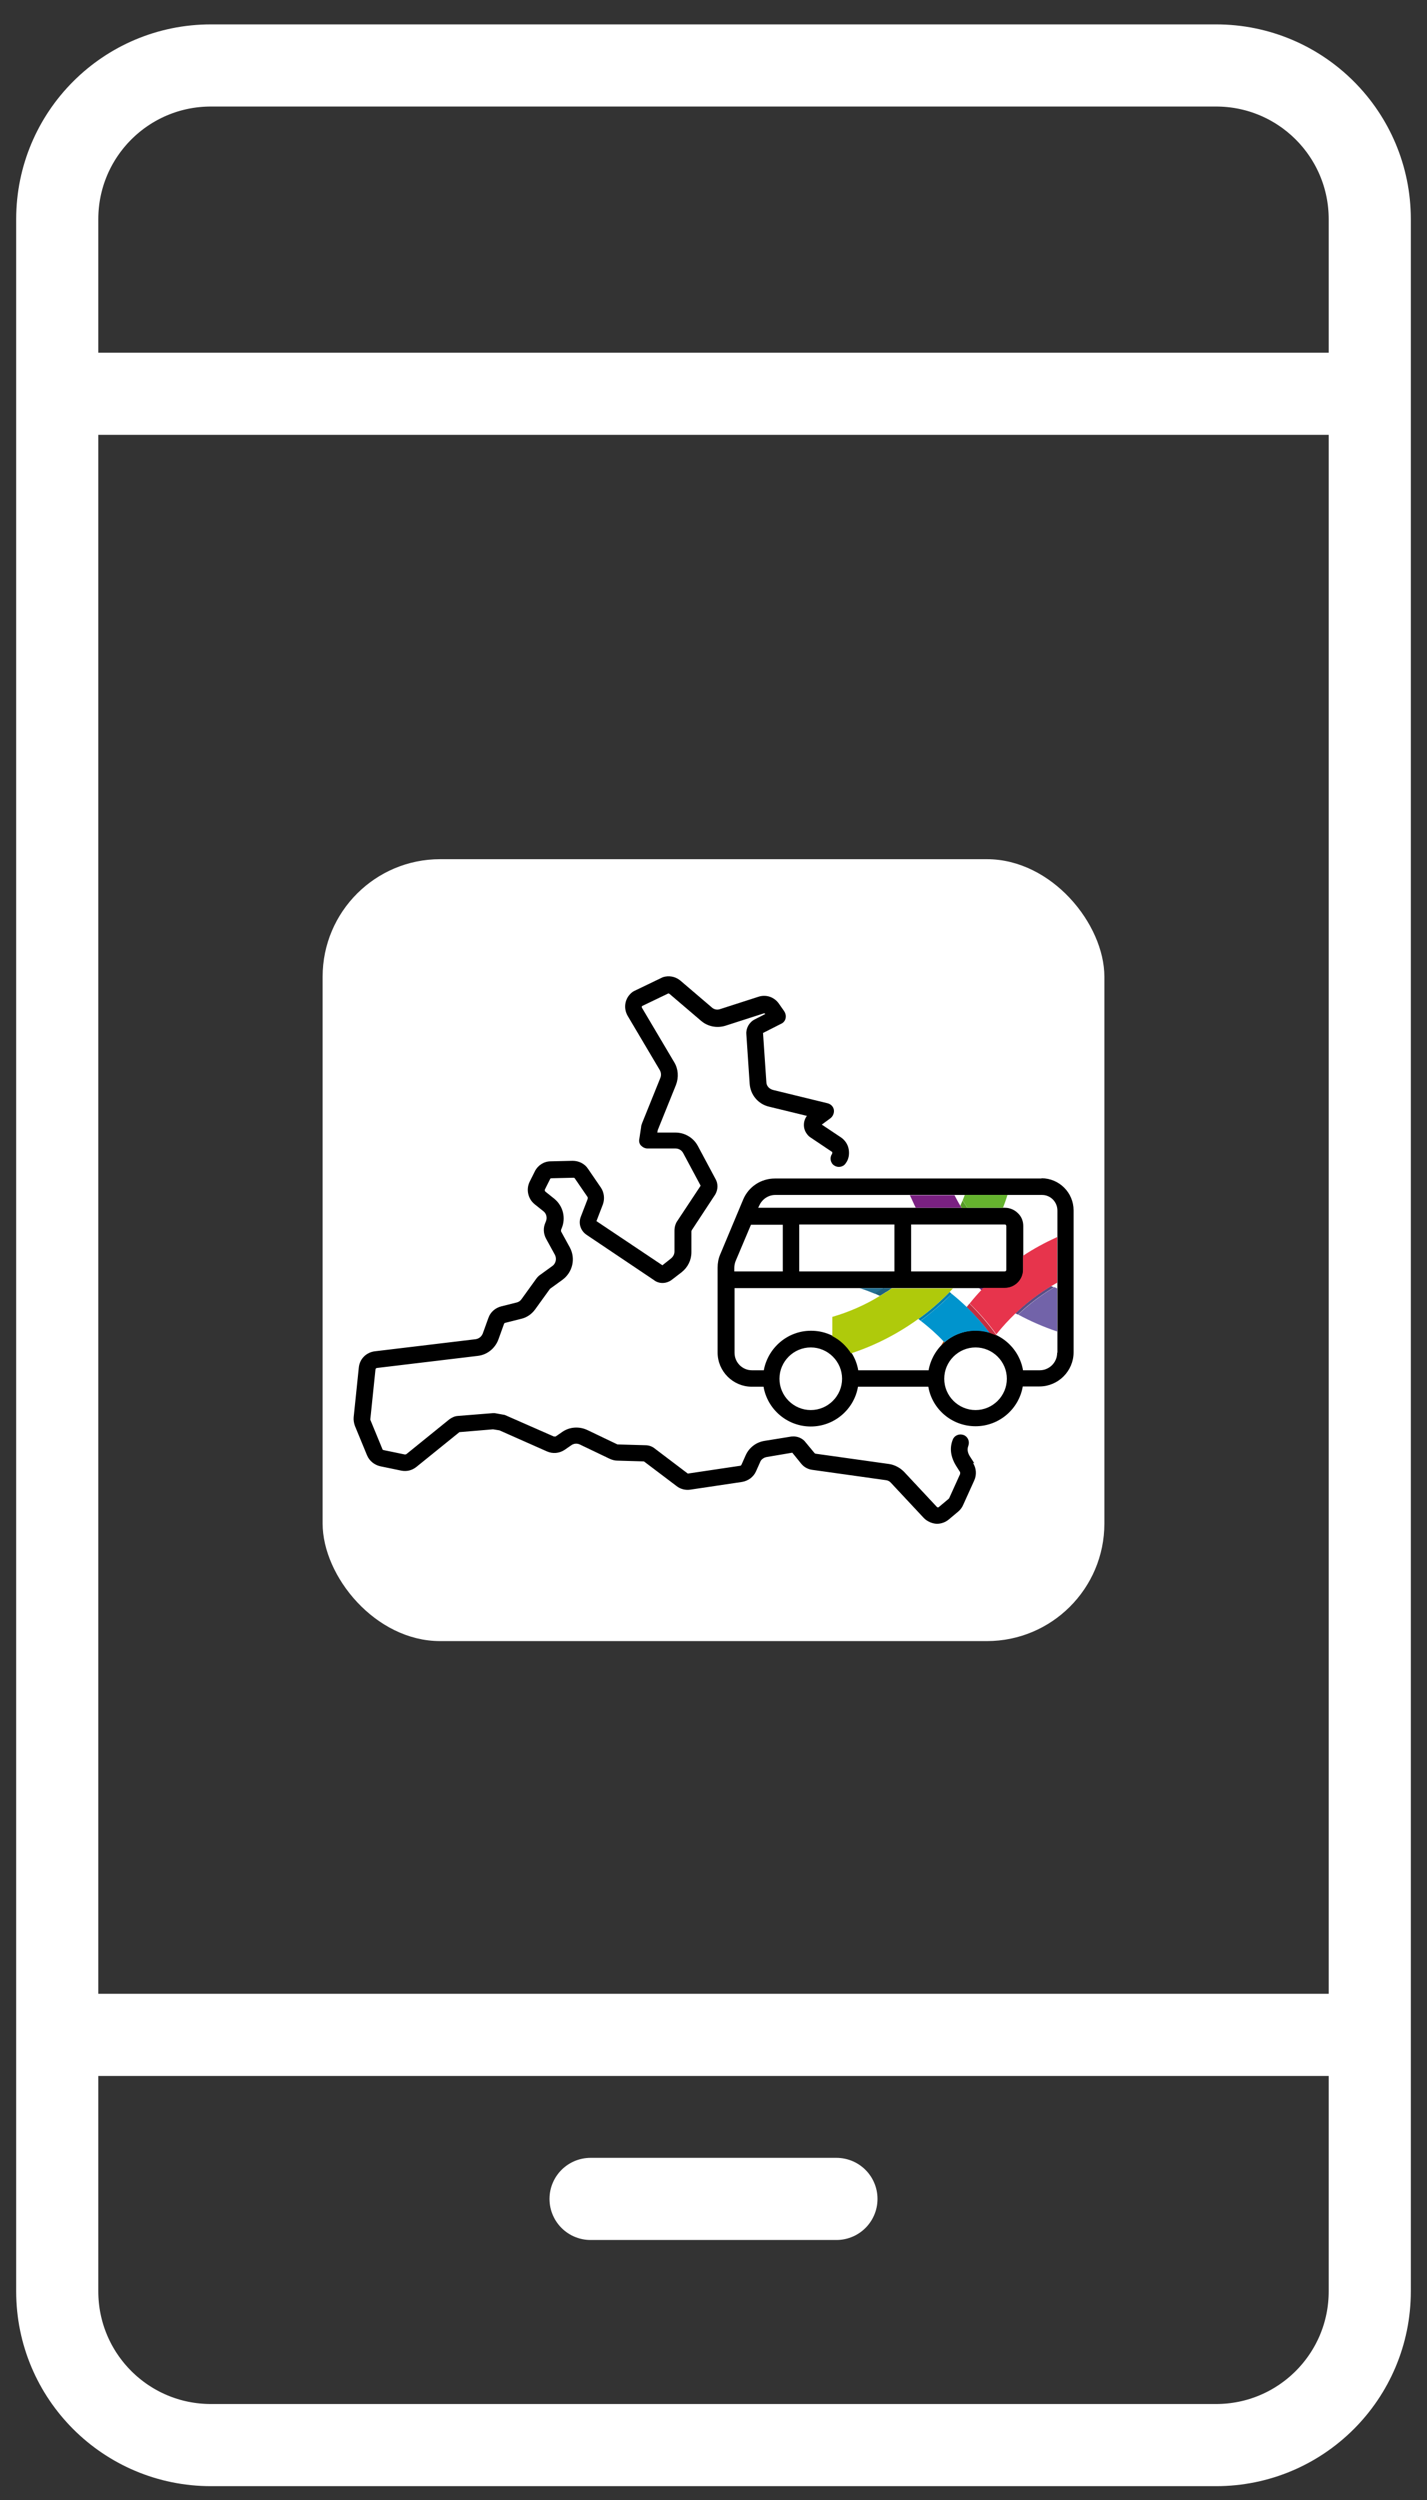 <?xml version="1.0" encoding="UTF-8"?>
<svg id="Ebene_1" data-name="Ebene 1" xmlns="http://www.w3.org/2000/svg" version="1.1" viewBox="0 0 556 974">
  <rect x="0" y="0" width="556" height="974" fill="#333333" stroke="none"/>
  <defs>
    <style>
      .cls-1 {
        fill: #0094cd;
      }

      .cls-1, .cls-2, .cls-3, .cls-4, .cls-5, .cls-6, .cls-7, .cls-8, .cls-9, .cls-10, .cls-11, .cls-12, .cls-13, .cls-14, .cls-15, .cls-16, .cls-17 {
        stroke-width: 0px;
      }

      .cls-2 {
        fill: #5a4e84;
      }

      .cls-3 {
        fill: #c74f07;
      }

      .cls-4 {
        fill: #247194;
      }

      .cls-5 {
        fill: #afca0b;
      }

      .cls-6 {
        fill: #65b32e;
      }

      .cls-7 {
        fill: #000;
      }

      .cls-8 {
        fill: #007faf;
      }

      .cls-9 {
        fill: #c42e40;
      }

      .cls-10 {
        fill: #691b70;
      }

      .cls-11 {
        fill: #e7344c;
      }

      .cls-18 {
        fill: none;
        stroke: #fff;
        stroke-linecap: round;
        stroke-linejoin: round;
        stroke-width: 32px;
      }

      .cls-12 {
        fill: #7a2182;
      }

      .cls-13 {
        fill: #579a28;
      }

      .cls-14 {
        fill: #fff;
      }

      .cls-15 {
        fill: #ea5b0c;
      }

      .cls-16 {
        fill: #7263a9;
      }

      .cls-17 {
        fill: #1f6381;
      }
    </style>
  </defs>
  <g>
    <path class="cls-18" d="M533.7,892.6c0,33.1-26.8,59.9-59.9,59.9H82.2c-33.1,0-59.9-26.8-59.9-59.9V85.4c0-33.1,26.8-59.9,59.9-59.9h391.6c33.1,0,59.9,26.8,59.9,59.9v807.1Z"/>
    <line class="cls-18" x1="38.3" y1="153.4" x2="517.7" y2="153.4"/>
    <line class="cls-18" x1="38.3" y1="792.7" x2="517.7" y2="792.7"/>
    <line class="cls-18" x1="230.1" y1="856.6" x2="325.9" y2="856.6"/>
  </g>
  <g>
    <path class="cls-14" d="M416.2,456.9h-112.3c-5.8,0-11,3.4-13.3,8.8l-9.8,23.3c-.7,1.8-1.1,3.6-1.1,5.6v35.7c0,7.9,6.5,14.4,14.4,14.4h5c1.7,9.5,9.9,16.7,19.9,16.7s18.2-7.2,19.9-16.7h29.6c1.7,9.5,9.9,16.7,19.9,16.7s18.2-7.2,19.9-16.7h7.1c7.9,0,14.4-6.5,14.4-14.4v-59.8c0-7.5-6.1-13.6-13.5-13.6ZM287.2,491.6l6.4-15.4h13.4s0,19.7,0,19.7c-8.9,0-16.1,0-20.4,0v-1.5c0-1,.2-2,.6-2.8ZM400.6,476.2h0c.2,0,.4.1.5.2,0,0,.2.2.2.5v18.5c0,.4-.3.7-.6.7-9.9,0-24.2,0-39.4,0v-19.8h39.4ZM354.2,496c-13.9,0-28,0-40.1,0v-19.7h40.1s0,19.7,0,19.7ZM319,554.3c-7.3,0-13.2-5.9-13.2-13.2s5.9-13.2,13.2-13.2,13.2,5.9,13.2,13.2-5.9,13.2-13.2,13.2ZM388.4,554.3c-7.3,0-13.2-5.9-13.2-13.2s5.9-13.2,13.2-13.2,13.2,5.9,13.2,13.2-5.9,13.2-13.2,13.2ZM422.7,530.2c0,4.1-3.3,7.4-7.4,7.4h-7.1c-1.7-9.5-9.9-16.7-19.9-16.7s-18.2,7.2-19.9,16.7h-29.6c-1.7-9.5-9.9-16.7-19.9-16.7s-18.2,7.2-19.9,16.7h-5c-4.1,0-7.4-3.3-7.4-7.4v-27.2c5.6,0,16.3,0,29.2,0,27.5,0,64.9,0,84.7,0,4.2,0,7.6-3.4,7.6-7.7v-18.5c0-2-.8-4-2.2-5.4-1.4-1.4-3.4-2.2-5.4-2.2h-104c0,0,.4-.8.4-.8,1.2-2.7,3.8-4.5,6.8-4.5h112.3c3.6,0,6.5,3,6.5,6.6v59.8ZM387.3,576.6c1.4,2.2,1.6,5,.6,7.4l-4.6,10.3c-.5,1.1-1.2,2-2.1,2.8l-4,3.4c-1.4,1.2-3.2,1.8-5,1.8s-4.1-.8-5.7-2.4l-13.8-14.8c-.6-.6-1.3-1-2.2-1.1l-30.8-4.3c-1.9-.3-3.7-1.2-4.9-2.7l-3.7-4.5-10.8,1.8c-1.2.2-2.2,1-2.7,2.1l-1.7,3.9c-1.1,2.4-3.3,4.1-5.9,4.5l-21.7,3.2c-2,.3-4.2-.2-5.8-1.5l-13.7-10.4-11.3-.3c-1.1,0-2.2-.3-3.1-.8l-12.7-6.1c-1.2-.6-2.5-.5-3.6.3l-2.8,1.9c-2.2,1.5-5,1.8-7.5.7l-20-8.8-2.7-.5-14.1,1.2-18,14.6c-1.8,1.5-4.1,2-6.4,1.6l-8.9-1.8c-2.5-.5-4.6-2.3-5.6-4.7l-5-12.3c-.5-1.2-.7-2.5-.5-3.7l2.1-20.8c.4-3.6,3.2-6.5,6.8-6.9l42.4-5.1c1.4-.2,2.5-1.1,3-2.4l2.4-6.6c.9-2.4,2.9-4.3,5.4-4.9l6.5-1.6c.8-.2,1.5-.7,2-1.4l6.2-8.5c.5-.7,1.1-1.2,1.7-1.7l5.1-3.6c1.5-1.1,2-3.1,1.1-4.7l-3.7-6.7c-1.2-2.1-1.3-4.6-.3-6.8l.2-.5c.7-1.5.2-3.2-1-4.2l-3.7-3c-2.8-2.3-3.7-6.3-2-9.5l2.2-4.3c1.3-2.5,3.9-4.2,6.8-4.2l9.2-.2c2.6,0,5,1.2,6.5,3.3l5.4,7.9c1.5,2.1,1.8,4.8.9,7.2l-2.7,7.1,27.7,18.6,3.7-2.9c.9-.7,1.4-1.8,1.4-2.9v-8.8c0-1.5.4-3,1.3-4.3l9.7-14.7-7.3-13.7c-.6-1.2-1.9-1.9-3.2-1.9h-11.8c-1,0-2-.4-2.7-1.2s-1-1.8-.8-2.8l.8-5c0-.6.3-1.2.5-1.7l7.7-19c.4-1.1.3-2.3-.2-3.3l-13.5-22.8c-2-3.4-1.1-7.8,2.1-10.2.2-.1.4-.2.6-.3l11.7-5.6c.1,0,.3-.1.4-.2,2.6-.9,5.4-.3,7.5,1.5l13.3,11.4c1,.8,2.2,1.1,3.4.7l16.1-5.1c3.2-1,6.7.1,8.7,2.9l2.3,3.2c.6.8.8,1.9.5,2.9-.2,1-.9,1.8-1.8,2.3l-7.7,3.9,1.4,20.6c.1,1.6,1.2,2.9,2.8,3.3l23,5.6c1.3.3,2.3,1.4,2.6,2.7.3,1.3-.3,2.7-1.4,3.5l-3.7,2.7,8.1,5.4c1.7,1.2,2.9,3,3.3,5,.4,2.1,0,4.2-1.3,5.9-1.1,1.6-3.3,1.9-4.9.8-1.6-1.1-1.9-3.3-.8-4.9.1-.2.2-.4.1-.6,0-.1-.1-.3-.3-.5l-8.8-6c-.7-.5-1.2-1-1.6-1.6-1.6-2.3-1.5-5.3.1-7.5l-16-3.9c-4.5-1.1-7.8-5-8.1-9.6l-1.4-20.9c-.3-2.5,1.1-5.1,3.5-6.3l4.4-2.2c-.2-.2-.5-.3-.8-.2l-16.1,5.1c-3.5,1.1-7.3.4-10.1-2l-13.3-11.4c-.2-.1-.4-.2-.6-.2l-11,5.3c-.2.2-.2.6,0,.8l13.5,22.8c1.7,2.9,2,6.4.7,9.5l-7.7,19-.2,1.1h7.7c3.9,0,7.5,2.2,9.4,5.6l7.5,14c1.1,1.9,1.1,4.3,0,6.3,0,0,0,.1-.1.2l-10,15.1c0,.1-.1.3-.1.4v8.8c0,3.3-1.5,6.4-4.1,8.4l-4.2,3.3c-2.4,1.7-5.4,1.7-7.6,0l-28.3-19c-2.5-1.7-3.4-4.8-2.4-7.6l2.9-7.5c0-.2,0-.5,0-.7l-5.4-7.9c-.1-.2-.4-.3-.6-.3l-9.2.2c-.3,0-.5.2-.6.4l-2.2,4.3c-.2.3,0,.7.2.9l3.7,3c3.7,3,4.9,8.2,3,12.5l-.2.5c0,.2,0,.4,0,.7l3.7,6.7c2.6,4.7,1.2,10.6-3.2,13.8l-5.1,3.6c0,0-.1.1-.2.2l-6.2,8.5c-1.5,2-3.6,3.4-6,4.1l-6.5,1.6c-.2,0-.4.2-.5.5l-2.4,6.6c-1.4,3.8-4.7,6.5-8.7,7l-42.4,5.1c-.3,0-.6.3-.6.7l-2.1,20.8c0,.1,0,.2,0,.4l5,12.3c0,.2.3.4.5.4l8.9,1.8c.2,0,.4,0,.6-.2l18.1-14.7c1.1-.8,2.2-1.3,3.4-1.4l14.9-1.2c.3,0,.6,0,.9,0l3.6.6c.3,0,.6.1.8.2l20.4,9c.2,0,.5,0,.7,0l2.8-1.9c3.1-2.1,7.2-2.4,10.6-.8l12.7,6.1c0,0,.2,0,.3,0l11.4.3h0c1.3,0,2.7.5,3.7,1.3l13.8,10.5c.2.1.4.2.6.1l21.7-3.2c.3,0,.5-.2.6-.4l1.7-3.8c1.5-3.3,4.4-5.6,8-6.2l11.4-1.9c0,0,.1,0,.2,0,2.3-.3,4.5.8,5.9,2.6l3.7,4.4c.1.1.3.2.5.3l30.8,4.3c2.4.3,4.7,1.5,6.3,3.3l13.8,14.8c.3.3.7.3,1,0l4-3.4c0,0,.2-.2.2-.3l4.6-10.3c.1-.2,0-.5,0-.7l-1.5-2.4c-2.5-3.8-3-7.6-1.6-11.3.7-1.8,2.7-2.7,4.5-2,1.8.7,2.7,2.7,2,4.5-.7,1.9,0,3.6,1,5l1.5,2.4Z"/>
    <g>
      <path class="cls-2" d="M421.5,502.7c-.4-.2-.8-.4-1.3-.5-5.4,3.3-10.5,7.1-15,11.5.3.2.7.4,1,.6,4.4-4.2,9.3-7.9,14.5-11.1l.7-.4Z"/>
      <path class="cls-3" d="M375.3,525.8c-.3.2-.6.5-.8.8,0,0,0-.1-.1-.2.2-.4.4-.7.5-1.1.1.2.3.3.4.5Z"/>
      <path class="cls-15" d="M374.4,526.5c-.2.1-.3.3-.4.4,0-.2.2-.4.3-.6,0,0,.1.1.1.2Z"/>
      <path class="cls-9" d="M397.1,522.5c0,.1-.2.2-.2.3-.9-.4-1.8-.8-2.7-1.1-2.9-3.9-6.1-7.5-9.6-10.8.4-.5.8-1,1.2-1.5h.1c4.1,4.1,7.8,8.4,11.2,13.1Z"/>
      <path class="cls-4" d="M349.7,503c-.9.6-1.8,1.1-2.6,1.7l-1.2.7c-2.1-.9-4.3-1.7-6.5-2.4,3.4,0,6.9,0,10.4,0Z"/>
      <path class="cls-17" d="M349.7,503c1.1,0,2.3,0,3.4,0-.7.5-1.5,1-2.2,1.5-.1.1-.3.2-.4.3-.8.5-1.6,1.1-2.5,1.5-.7-.3-1.4-.6-2.2-.9l1.2-.7c.9-.5,1.8-1.1,2.6-1.7Z"/>
      <path class="cls-8" d="M378.3,505.3c-.3-.2-.6-.5-.9-.7-4,4.1-8.4,7.9-13.1,11.4.3.2.6.5.9.7,4.7-3.4,9-7.2,13-11.3h0Z"/>
      <path class="cls-1" d="M394.2,521.8c-1.8-.6-3.8-.9-5.8-.9-5,0-9.6,1.8-13.1,4.9-.1-.2-.3-.3-.4-.5-3-3.1-6.2-6-9.6-8.6,4.6-3.4,9-7.2,13-11.3h0c2.1,1.7,4.2,3.6,6.2,5.5,3.5,3.4,6.7,7,9.6,10.8Z"/>
      <path class="cls-10" d="M389.8,503h1.9c-.3.3-.6.6-.9.9-.4-.3-.7-.6-1.1-.9Z"/>
      <path class="cls-16" d="M422.7,503.1v18.2c-5.7-1.9-11.2-4.3-16.4-7.1,4.4-4.2,9.3-7.9,14.6-11.1l.7-.4c.4.2.8.3,1.2.5Z"/>
      <path class="cls-11" d="M422.7,481.7v19c-.8.5-1.7.9-2.5,1.4-5.4,3.3-10.5,7.1-15,11.5-2.9,2.8-5.6,5.8-8.1,8.9-3.4-4.6-7.2-9-11.2-13h-.1c1.6-2,3.3-3.9,5-5.7.3-.3.6-.6.9-.9h9c4.2,0,7.7-3.5,7.7-7.7v-5.8c4.6-3,9.4-5.6,14.4-7.8Z"/>
      <path class="cls-6" d="M401.8,463.9c-.6,1.8-1.2,3.6-1.8,5.3h-15s0,0,0,0c-.4-.7-.8-1.3-1.2-2l-.7-1.2c.3-.7.6-1.4.8-2.1h18Z"/>
      <path class="cls-13" d="M383.6,467.2c.4.7.8,1.3,1.2,2h-2.2c-.2-.4-.4-.7-.6-1.1.3-.7.6-1.4.9-2.2l.7,1.2Z"/>
      <path class="cls-12" d="M382.7,469.2h-19.4c-.9-1.7-1.7-3.5-2.4-5.3h18.8c.8,1.5,1.6,2.9,2.4,4.3.2.4.4.7.6,1.1Z"/>
      <path class="cls-5" d="M379,503c-.5.5-1,1.1-1.5,1.6-4,4.2-8.4,8-13.1,11.4-8.5,6.2-18.1,11.1-28.3,14.4-1.9-3.1-4.7-5.6-7.9-7.3v-8.1c7.1-2,13.7-5,19.9-8.7.8-.5,1.6-1,2.5-1.5.1,0,.3-.2.4-.3.8-.5,1.5-1,2.2-1.5h25.9Z"/>
    </g>
  </g>
  <g>
    <rect class="cls-14" x="125.7" y="334.7" width="304.6" height="304.6" rx="45.8" ry="45.8"/>
    <g>
      <path class="cls-7" d="M405.8,459.1h-103.9c-5.4,0-10.2,3.2-12.3,8.1l-9,21.5c-.7,1.6-1,3.4-1,5.1v33.1c0,7.3,6,13.3,13.3,13.3h4.6c1.5,8.8,9.2,15.5,18.4,15.5s16.9-6.7,18.4-15.5h27.4c1.5,8.8,9.2,15.4,18.4,15.4s16.9-6.7,18.4-15.5h6.5c7.3,0,13.3-6,13.3-13.3v-55.3c0-6.9-5.6-12.5-12.5-12.5ZM286.6,491.3l6-14.2h12.4s0,18.2,0,18.2c-8.2,0-14.9,0-18.9,0v-1.4c0-.9.2-1.8.5-2.6ZM391.5,477h0c.2,0,.3,0,.4.2,0,0,.2.2.2.4v17.1c0,.3-.3.6-.6.6-9.1,0-22.4,0-36.5,0v-18.3h36.4ZM348.5,495.3c-12.8,0-25.9,0-37.1,0v-18.3h37.1s0,18.3,0,18.3ZM315.9,549.3c-6.7,0-12.2-5.5-12.2-12.2s5.5-12.2,12.2-12.2,12.2,5.5,12.2,12.2-5.5,12.2-12.2,12.2ZM380.1,549.3c-6.7,0-12.2-5.5-12.2-12.2s5.5-12.2,12.2-12.2,12.2,5.5,12.2,12.2-5.5,12.2-12.2,12.2ZM411.9,527c0,3.8-3.1,6.8-6.8,6.8h-6.5c-1.5-8.8-9.2-15.5-18.4-15.5s-16.8,6.7-18.4,15.5h-27.4c-1.5-8.8-9.2-15.4-18.4-15.4s-16.8,6.7-18.4,15.4h-4.6c-3.8,0-6.8-3.1-6.8-6.8v-25.2c5.2,0,15.1,0,27,0,25.4,0,60.1,0,78.4,0,3.9,0,7.1-3.2,7.1-7.1v-17.1c0-1.9-.7-3.7-2.1-5-1.3-1.3-3.1-2.1-5-2.1h-96.2c0,0,.4-.8.4-.8,1.1-2.5,3.5-4.2,6.3-4.2h103.9c3.3,0,6,2.7,6,6.1v55.3ZM379.1,569.9c1.3,2,1.5,4.6.5,6.8l-4.3,9.5c-.4,1-1.1,1.9-1.9,2.6l-3.7,3.1c-1.3,1.1-3,1.7-4.6,1.7s-3.8-.8-5.2-2.3l-12.8-13.7c-.5-.6-1.2-.9-2-1l-28.5-4c-1.8-.2-3.4-1.1-4.5-2.5l-3.4-4.2-10,1.7c-1.1.2-2.1.9-2.5,1.9l-1.6,3.6c-1,2.3-3.1,3.8-5.5,4.2l-20.1,3c-1.9.3-3.9-.2-5.4-1.4l-12.7-9.6-10.4-.3c-1,0-2-.3-2.9-.7l-11.7-5.6c-1.1-.5-2.3-.4-3.3.3l-2.6,1.8c-2.1,1.4-4.7,1.6-6.9.6l-18.5-8.2-2.5-.4-13.1,1.1-16.7,13.5c-1.7,1.4-3.8,1.9-5.9,1.5l-8.2-1.7c-2.3-.5-4.3-2.1-5.2-4.3l-4.7-11.4c-.4-1.1-.6-2.3-.5-3.4l2-19.3c.3-3.4,2.9-6,6.3-6.4l39.2-4.7c1.3-.2,2.3-1,2.8-2.2l2.2-6.1c.8-2.3,2.7-3.9,5-4.5l6-1.5c.8-.2,1.4-.6,1.9-1.3l5.7-7.9c.4-.6,1-1.2,1.6-1.6l4.7-3.4c1.4-1,1.8-2.9,1-4.4l-3.4-6.2c-1.1-2-1.2-4.3-.3-6.3l.2-.5c.6-1.4.2-3-.9-3.9l-3.5-2.8c-2.6-2.1-3.4-5.8-1.9-8.8l2-4c1.2-2.4,3.6-3.9,6.2-3.9l8.5-.2c2.4,0,4.7,1.1,6,3.1l5,7.3c1.3,1.9,1.6,4.4.8,6.6l-2.5,6.5,25.7,17.2,3.4-2.7c.8-.7,1.3-1.6,1.3-2.7v-8.1c0-1.4.4-2.8,1.2-3.9l9-13.6-6.8-12.7c-.6-1.1-1.7-1.8-3-1.8h-10.9c-.9,0-1.8-.4-2.5-1.1s-.9-1.7-.7-2.6l.7-4.6c0-.5.2-1.1.4-1.6l7.1-17.6c.4-1,.3-2.1-.2-3l-12.5-21.1c-1.9-3.2-1.1-7.2,1.9-9.4.2-.1.3-.2.5-.3l10.8-5.2c.1,0,.2-.1.4-.2,2.4-.8,5-.3,6.9,1.3l12.3,10.5c.9.8,2.1,1,3.2.6l14.9-4.8c3-1,6.2.1,8,2.7l2.1,3c.5.8.7,1.7.5,2.7-.2.9-.8,1.7-1.7,2.1l-7.1,3.6,1.3,19.1c0,1.5,1.1,2.7,2.6,3.1l21.3,5.2c1.2.3,2.2,1.3,2.4,2.5.2,1.2-.3,2.5-1.3,3.3l-3.4,2.5,7.5,5c1.6,1.1,2.7,2.8,3,4.7.3,1.9,0,3.8-1.2,5.4-1,1.5-3.1,1.8-4.5.8-1.5-1-1.8-3.1-.8-4.5.1-.2.1-.4.1-.5,0-.1,0-.3-.3-.4l-8.2-5.5c-.6-.4-1.1-.9-1.5-1.5-1.5-2.1-1.4-4.9.1-6.9l-14.8-3.6c-4.2-1-7.2-4.6-7.5-8.9l-1.3-19.3c-.2-2.3,1.1-4.7,3.3-5.8l4.1-2.1c-.2-.2-.4-.3-.7-.2l-14.9,4.8c-3.3,1-6.8.3-9.4-1.9l-12.3-10.5c-.2-.1-.3-.2-.5-.2l-10.2,4.9c-.2.2-.2.5,0,.8l12.5,21.1c1.6,2.6,1.8,5.9.7,8.8l-7.1,17.6-.2,1h7.1c3.6,0,7,2,8.7,5.2l6.9,12.9c1,1.7,1,4,0,5.8,0,0,0,.1-.1.2l-9.2,14c0,.1-.1.2-.1.4v8.1c0,3.1-1.4,5.9-3.8,7.8l-3.9,3c-2.2,1.6-5,1.6-7,0l-26.2-17.6c-2.3-1.6-3.2-4.4-2.2-7l2.7-7c0-.2,0-.4,0-.6l-5-7.3c-.1-.2-.3-.3-.6-.3l-8.5.2c-.3,0-.5.1-.6.4l-2,4c-.1.3,0,.6.2.8l3.5,2.8c3.4,2.8,4.6,7.5,2.8,11.6l-.2.5c0,.2,0,.4,0,.6l3.4,6.2c2.4,4.4,1.1,9.8-2.9,12.7l-4.7,3.4c0,0-.1,0-.2.2l-5.7,7.9c-1.4,1.9-3.3,3.2-5.6,3.7l-6,1.5c-.2,0-.4.2-.5.4l-2.2,6.1c-1.3,3.5-4.4,6-8.1,6.4l-39.2,4.7c-.3,0-.6.3-.6.6l-2,19.3c0,.1,0,.2,0,.3l4.7,11.4c0,.2.3.4.5.4l8.2,1.7c.2,0,.4,0,.6-.1l16.8-13.6c1-.7,2-1.2,3.2-1.3l13.7-1.1c.3,0,.5,0,.8,0l3.3.6c.3,0,.5.1.8.2l18.9,8.3c.2,0,.5,0,.7,0l2.6-1.8c2.9-2,6.6-2.2,9.8-.7l11.7,5.6c0,0,.2,0,.3,0l10.6.3h0c1.2,0,2.5.4,3.5,1.2l12.8,9.7c.1.1.3.2.5.1l20.1-3c.2,0,.4-.2.5-.4l1.6-3.6c1.3-3,4.1-5.2,7.4-5.7l10.5-1.7c0,0,.1,0,.2,0,2.1-.2,4.2.7,5.4,2.4l3.4,4.1c.1.1.3.2.4.2l28.5,4c2.2.3,4.3,1.4,5.9,3l12.8,13.7c.2.3.7.3.9,0l3.7-3.1c0,0,.1-.2.2-.2l4.3-9.5c0-.2,0-.5,0-.7l-1.4-2.2c-2.3-3.6-2.8-7.1-1.5-10.4.6-1.7,2.5-2.5,4.2-1.9,1.7.6,2.5,2.5,1.9,4.2-.7,1.8,0,3.3.9,4.6l1.4,2.2Z"/>
      <g>
        <path class="cls-2" d="M410.7,501.5c-.4-.2-.8-.3-1.2-.5-5,3-9.7,6.6-13.9,10.6.3.2.6.3,1,.5,4.1-3.9,8.6-7.3,13.5-10.3l.6-.4Z"/>
        <path class="cls-3" d="M368,522.9c-.3.2-.5.5-.8.7,0,0,0,0-.1-.1.2-.3.3-.6.5-1,.1.1.3.3.4.4Z"/>
        <path class="cls-15" d="M367.2,523.6c-.1.1-.3.2-.4.4,0-.2.2-.4.3-.6,0,0,0,0,.1.1Z"/>
        <path class="cls-9" d="M388.2,519.9c0,0-.1.2-.2.3-.8-.4-1.7-.7-2.5-1-2.7-3.6-5.7-6.9-8.9-10,.4-.5.8-.9,1.1-1.4h0c3.8,3.8,7.3,7.8,10.4,12.1Z"/>
        <path class="cls-4" d="M344.4,501.8c-.8.5-1.6,1-2.4,1.5l-1.1.7c-2-.8-4-1.6-6-2.2,3.2,0,6.4,0,9.6,0Z"/>
        <path class="cls-17" d="M344.4,501.8c1.1,0,2.1,0,3.1,0-.7.5-1.3,1-2,1.4-.1,0-.2.2-.4.2-.8.5-1.5,1-2.3,1.4-.7-.3-1.3-.6-2-.9l1.1-.7c.8-.5,1.6-1,2.4-1.5Z"/>
        <path class="cls-8" d="M370.8,504c-.3-.2-.5-.5-.8-.7-3.7,3.8-7.8,7.4-12.2,10.5.3.2.6.4.8.7,4.3-3.1,8.4-6.7,12.1-10.4h0Z"/>
        <path class="cls-1" d="M385.5,519.2c-1.7-.5-3.5-.8-5.4-.8-4.6,0-8.9,1.7-12.1,4.5-.1-.1-.3-.3-.4-.4-2.7-2.9-5.7-5.5-8.9-8,4.3-3.2,8.4-6.7,12.1-10.5h0c2,1.6,3.9,3.3,5.8,5.1,3.2,3.1,6.2,6.5,8.9,10Z"/>
        <path class="cls-10" d="M381.4,501.8h1.8c-.3.3-.5.6-.8.8-.3-.3-.6-.6-1-.8Z"/>
        <path class="cls-16" d="M411.9,501.9v16.8c-5.3-1.8-10.4-4-15.2-6.6,4.1-3.9,8.6-7.3,13.5-10.3l.6-.4c.4.2.7.3,1.1.5Z"/>
        <path class="cls-11" d="M411.9,482.1v17.6c-.8.4-1.5.9-2.3,1.3-5,3-9.7,6.6-13.9,10.6-2.7,2.6-5.2,5.3-7.5,8.2-3.1-4.3-6.6-8.3-10.4-12h0c1.5-1.9,3-3.6,4.6-5.3.3-.3.5-.6.8-.8h8.3c3.9,0,7.1-3.2,7.1-7.1v-5.4c4.2-2.8,8.7-5.2,13.3-7.3Z"/>
        <path class="cls-6" d="M392.5,465.6c-.5,1.7-1.1,3.3-1.7,4.9h-13.9s0,0,0,0c-.4-.6-.8-1.2-1.2-1.9l-.6-1.1c.3-.6.5-1.3.8-2h16.7Z"/>
        <path class="cls-13" d="M375.7,468.7c.4.6.8,1.2,1.2,1.9h-2.1c-.2-.3-.4-.6-.6-1,.3-.7.6-1.3.9-2l.6,1.1Z"/>
        <path class="cls-12" d="M374.8,470.5h-18c-.8-1.6-1.5-3.3-2.3-4.9h17.4c.7,1.3,1.4,2.7,2.2,4,.2.3.4.6.6,1Z"/>
        <path class="cls-5" d="M371.4,501.8c-.5.5-.9,1-1.4,1.5-3.7,3.8-7.8,7.4-12.2,10.5-7.9,5.7-16.7,10.3-26.2,13.4-1.8-2.8-4.3-5.2-7.3-6.7v-7.5c6.5-1.9,12.7-4.6,18.4-8.1.8-.5,1.5-.9,2.3-1.4.1,0,.2-.1.4-.2.7-.4,1.4-.9,2-1.4h23.9Z"/>
      </g>
    </g>
  </g>
</svg>